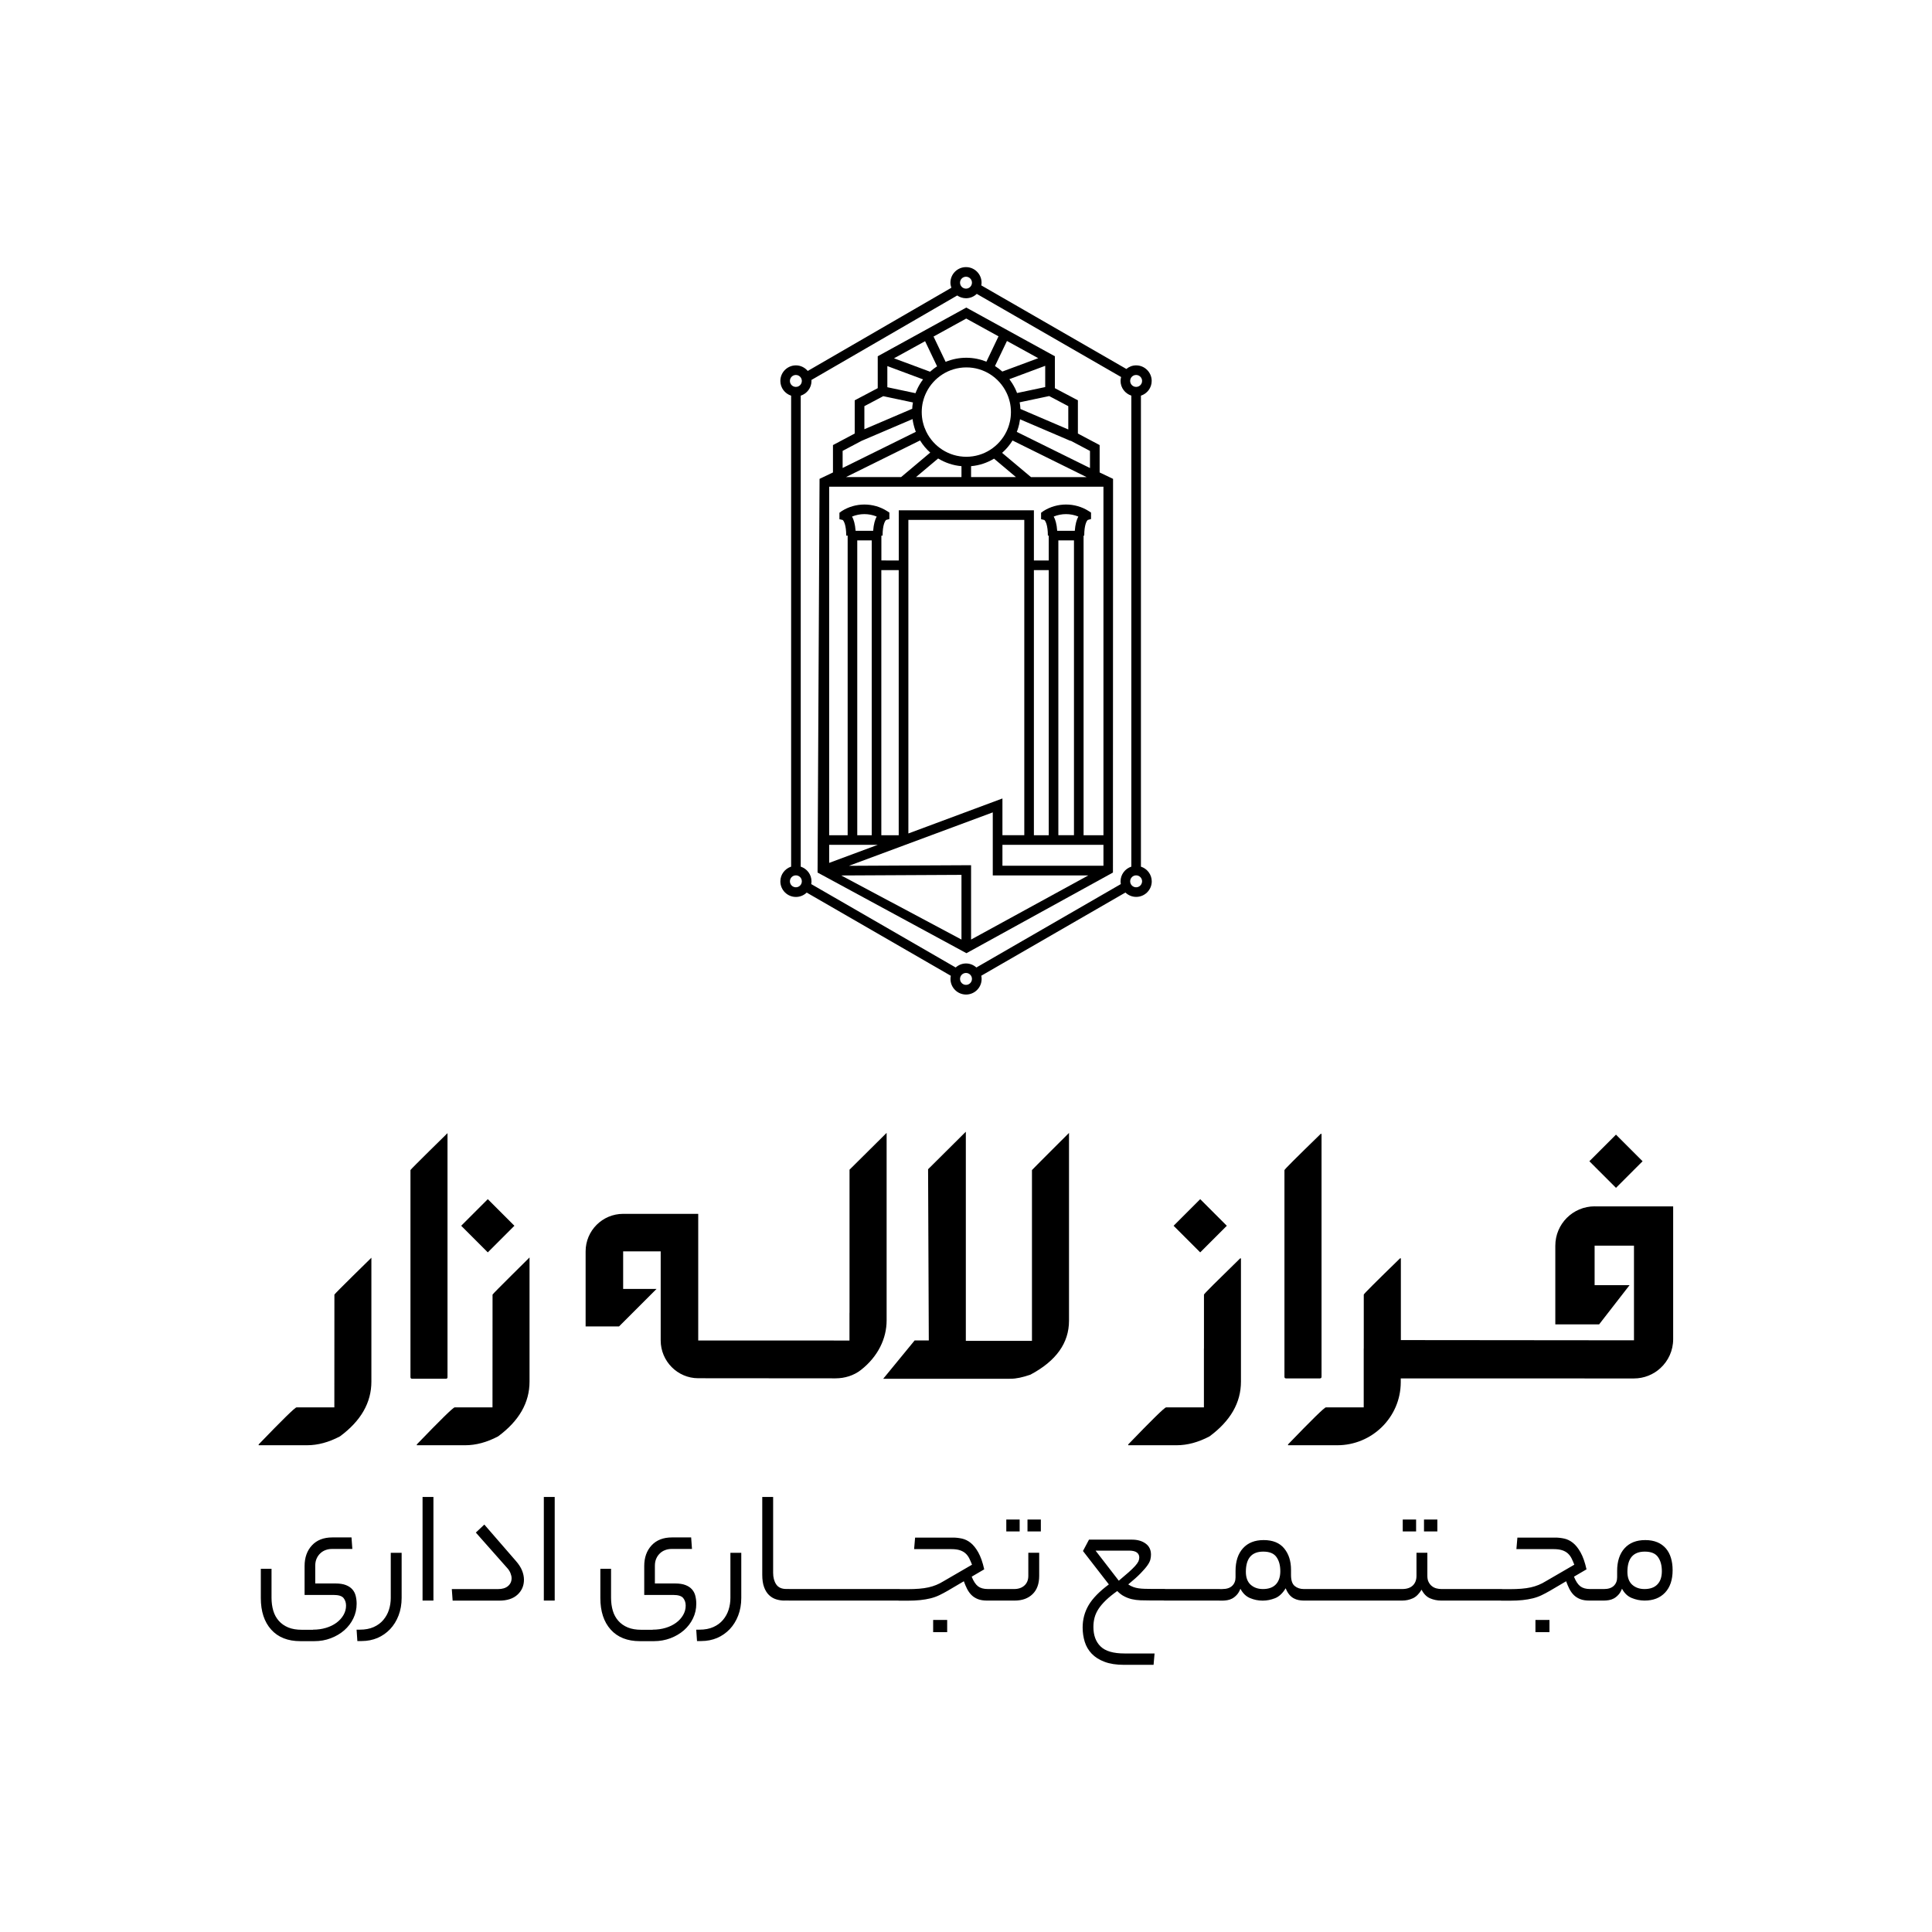 <?xml version="1.0" encoding="utf-8"?>
<!-- Generator: Adobe Illustrator 28.4.1, SVG Export Plug-In . SVG Version: 6.00 Build 0)  -->
<svg version="1.1" id="Layer_1" xmlns="http://www.w3.org/2000/svg" xmlns:xlink="http://www.w3.org/1999/xlink" x="0px" y="0px"
	 viewBox="0 0 350 350" style="enable-background:new 0 0 350 350;" xml:space="preserve">
<style type="text/css">
	.st0{fill:#FFFFFF;}
	.st1{fill:#898989;}
	.st2{fill:#96E900;}
	.st3{fill-rule:evenodd;clip-rule:evenodd;}
	.st4{filter:url(#Adobe_OpacityMaskFilter);}
	.st5{fill:url(#SVGID_00000077286340141781695280000013316778664454321567_);}
	.st6{mask:url(#SVGID_1_);fill-rule:evenodd;clip-rule:evenodd;}
	.st7{filter:url(#Adobe_OpacityMaskFilter_00000142877179655729569530000014517982162344470936_);}
	.st8{fill:url(#SVGID_00000129168071288249286430000011175254748334465205_);}
	.st9{mask:url(#SVGID_00000026156224138332716280000011002886372153810320_);fill-rule:evenodd;clip-rule:evenodd;}
	.st10{filter:url(#Adobe_OpacityMaskFilter_00000032638693281653855910000005254714036808485256_);}
	.st11{fill:url(#SVGID_00000019639718097055742660000005982436612394964372_);}
	.st12{mask:url(#SVGID_00000024002373916474735120000016300697953896554137_);fill-rule:evenodd;clip-rule:evenodd;}
	.st13{filter:url(#Adobe_OpacityMaskFilter_00000067921250075070260560000013723461271809376956_);}
	.st14{fill:url(#SVGID_00000031920008414102636420000002558005634562690967_);}
	.st15{mask:url(#SVGID_00000158716962155665638620000007089816554646556576_);fill-rule:evenodd;clip-rule:evenodd;}
	.st16{filter:url(#Adobe_OpacityMaskFilter_00000067938024460314478240000004896771636634116025_);}
	.st17{fill:url(#SVGID_00000132795420105111868290000001426741133430402736_);}
	.st18{mask:url(#SVGID_00000040547998391354266070000009399430748501221537_);fill-rule:evenodd;clip-rule:evenodd;}
	.st19{filter:url(#Adobe_OpacityMaskFilter_00000105398077280197066120000007144489488870807968_);}
	.st20{fill:url(#SVGID_00000079479381672625987460000018151062329684595887_);}
	.st21{mask:url(#SVGID_00000007390614633226211750000000098134051092709819_);fill-rule:evenodd;clip-rule:evenodd;}
	.st22{filter:url(#Adobe_OpacityMaskFilter_00000159471682237682737310000010586420507139615661_);}
	.st23{fill:url(#SVGID_00000123429845033763291610000015551278600647390650_);}
	.st24{mask:url(#SVGID_00000094578515635111842960000015185663003556405890_);fill-rule:evenodd;clip-rule:evenodd;}
	.st25{filter:url(#Adobe_OpacityMaskFilter_00000135667088910420214090000005634308515632245380_);}
	.st26{fill:url(#SVGID_00000150087176498537292240000003293574136093811635_);}
	.st27{mask:url(#SVGID_00000052786341524600147650000010210587911389040004_);fill-rule:evenodd;clip-rule:evenodd;}
	.st28{filter:url(#Adobe_OpacityMaskFilter_00000035526504611091643210000003090995953455863700_);}
	.st29{fill:url(#SVGID_00000052097647774700304740000013726269816370995368_);}
	.st30{mask:url(#SVGID_00000173876134057859714330000001578928880106208398_);fill-rule:evenodd;clip-rule:evenodd;}
	.st31{filter:url(#Adobe_OpacityMaskFilter_00000111901929868251638020000011479021443157604265_);}
	.st32{fill:url(#SVGID_00000082354298305847313620000015333418712857188497_);}
	.st33{mask:url(#SVGID_00000109015595786875198810000000730374593097529023_);fill-rule:evenodd;clip-rule:evenodd;}
	.st34{filter:url(#Adobe_OpacityMaskFilter_00000008847144729276305900000007548780984494610602_);}
	.st35{fill:url(#SVGID_00000122720470766511899650000017638279988788758965_);}
	.st36{mask:url(#SVGID_00000080892089940458260830000003943935106123050412_);fill-rule:evenodd;clip-rule:evenodd;}
	.st37{filter:url(#Adobe_OpacityMaskFilter_00000034792432455840003870000001942437095324133811_);}
	.st38{fill:url(#SVGID_00000183228552972415057820000001322102125600336556_);}
	.st39{mask:url(#SVGID_00000183961969677471064350000001456927964950774918_);}
	.st40{filter:url(#Adobe_OpacityMaskFilter_00000011750089990412694650000013976360996381213104_);}
	.st41{fill:url(#SVGID_00000145018609857370982890000000994082259965479334_);}
	.st42{mask:url(#SVGID_00000008853909082028880710000009199387316306274985_);}
	.st43{filter:url(#Adobe_OpacityMaskFilter_00000026134987990784807410000018012729477753139126_);}
	.st44{fill:url(#SVGID_00000170268027738459659040000011314800866173554350_);}
	.st45{mask:url(#SVGID_00000109018758415376274590000001485633871522829202_);}
	.st46{filter:url(#Adobe_OpacityMaskFilter_00000109025985347097038860000012334655893097404552_);}
	.st47{fill:url(#SVGID_00000018959825599490906630000006222858467294645937_);}
	.st48{mask:url(#SVGID_00000151524229707353566570000004184896519423866777_);}
	.st49{filter:url(#Adobe_OpacityMaskFilter_00000119114896685395133980000014825431023701987732_);}
	.st50{fill:url(#SVGID_00000061454467899672605750000015911675106865094075_);}
	.st51{mask:url(#SVGID_00000121994648244524182660000011747048592342168485_);fill-rule:evenodd;clip-rule:evenodd;}
	.st52{filter:url(#Adobe_OpacityMaskFilter_00000036237145986022583060000013704739113088457622_);}
	.st53{fill:url(#SVGID_00000020386684624376893990000000460142835464105396_);}
	.st54{mask:url(#SVGID_00000024690234852560842180000002791416708245897093_);fill-rule:evenodd;clip-rule:evenodd;}
	.st55{filter:url(#Adobe_OpacityMaskFilter_00000182492239918352017190000016040148001897989521_);}
	.st56{fill:url(#SVGID_00000106112034525201633010000000914970708460122807_);}
	.st57{mask:url(#SVGID_00000106120864925721750270000009571808004064758702_);fill-rule:evenodd;clip-rule:evenodd;}
	.st58{filter:url(#Adobe_OpacityMaskFilter_00000163795069189486682280000002530629785180947112_);}
	.st59{fill:url(#SVGID_00000074411968325345517580000001075419919593501345_);}
	.st60{mask:url(#SVGID_00000119815453038414269990000016970960391637827764_);fill-rule:evenodd;clip-rule:evenodd;}
	.st61{filter:url(#Adobe_OpacityMaskFilter_00000037662956157987397750000004483262366403773621_);}
	.st62{fill:url(#SVGID_00000147214197019717555580000017482491915833586563_);}
	.st63{mask:url(#SVGID_00000108271058856411686980000004353315589286290832_);}
	.st64{filter:url(#Adobe_OpacityMaskFilter_00000159460735390291250380000002994834200085728911_);}
	.st65{fill:url(#SVGID_00000096775475921943856980000006739016783813389959_);}
	.st66{mask:url(#SVGID_00000119117281471286746530000006188380069056615359_);}
	.st67{filter:url(#Adobe_OpacityMaskFilter_00000091008316261210360970000002270393829041840780_);}
	.st68{fill:url(#SVGID_00000061447000411454722950000015831773918246000541_);}
	.st69{mask:url(#SVGID_00000167354328130068046880000010680541372845971389_);}
	.st70{filter:url(#Adobe_OpacityMaskFilter_00000169559005388875659840000013364468246854889400_);}
	.st71{fill:url(#SVGID_00000137844931725192465220000017408522613411170471_);}
	.st72{mask:url(#SVGID_00000183927817620040564190000010588570495472108444_);}
	.st73{filter:url(#Adobe_OpacityMaskFilter_00000041261675259581788680000010678211995751064706_);}
	.st74{fill:url(#SVGID_00000046332151359314748520000003993443814751926201_);}
	.st75{mask:url(#SVGID_00000160872148643498544630000007084885567943764109_);}
	.st76{filter:url(#Adobe_OpacityMaskFilter_00000056413947936699515580000006023400428831556758_);}
	.st77{fill:url(#SVGID_00000109030904093084095920000005408796814519656619_);}
	.st78{mask:url(#SVGID_00000007424100720642713740000003918489228271543994_);fill-rule:evenodd;clip-rule:evenodd;}
	.st79{filter:url(#Adobe_OpacityMaskFilter_00000078726293555976896670000000028789473518551994_);}
	.st80{fill:url(#SVGID_00000034057398653299061770000007943797699654153351_);}
	.st81{mask:url(#SVGID_00000053529355238055325520000017409817285319465600_);fill-rule:evenodd;clip-rule:evenodd;}
	.st82{filter:url(#Adobe_OpacityMaskFilter_00000052077499197063599960000006637924638038792844_);}
	.st83{fill:url(#SVGID_00000034776089587998433140000008064210473986011554_);}
	.st84{mask:url(#SVGID_00000011029203525863641450000015389904072090315149_);fill-rule:evenodd;clip-rule:evenodd;}
	.st85{filter:url(#Adobe_OpacityMaskFilter_00000160885800248517224810000013537906932114676883_);}
	.st86{fill:url(#SVGID_00000121964403418826534140000017005808335454474918_);}
	.st87{mask:url(#SVGID_00000042736780527686312200000012300069752621464249_);fill-rule:evenodd;clip-rule:evenodd;}
	.st88{filter:url(#Adobe_OpacityMaskFilter_00000018235215410278935290000012020637491918069693_);}
	.st89{fill:url(#SVGID_00000163765936235448202800000014339612442492972420_);}
	.st90{mask:url(#SVGID_00000164471532911672344190000006587511933724653493_);fill-rule:evenodd;clip-rule:evenodd;}
	.st91{filter:url(#Adobe_OpacityMaskFilter_00000056404157019329205760000011232158622821138606_);}
	.st92{fill:url(#SVGID_00000001648577560524041230000002792359447037461182_);}
	.st93{mask:url(#SVGID_00000118389344744865741080000006116744030695426479_);fill-rule:evenodd;clip-rule:evenodd;}
	.st94{filter:url(#Adobe_OpacityMaskFilter_00000173124821896948005590000011211790653073252495_);}
	.st95{fill:url(#SVGID_00000162339410785347458410000005776168147013354164_);}
	.st96{mask:url(#SVGID_00000021091094188114497570000012445621889388955558_);fill-rule:evenodd;clip-rule:evenodd;}
	.st97{filter:url(#Adobe_OpacityMaskFilter_00000047041053421474444310000002420432294506725038_);}
	.st98{fill:url(#SVGID_00000004514713109891604650000000791615727543740065_);}
	.st99{mask:url(#SVGID_00000053534209482987433920000014999019013020103056_);fill-rule:evenodd;clip-rule:evenodd;}
	.st100{filter:url(#Adobe_OpacityMaskFilter_00000150062390501870376250000001656007194155720832_);}
	.st101{fill:url(#SVGID_00000178912896376393209020000018180987480552156599_);}
	.st102{mask:url(#SVGID_00000090995028103197448370000009768691044795036312_);fill-rule:evenodd;clip-rule:evenodd;}
	.st103{filter:url(#Adobe_OpacityMaskFilter_00000176728259176611403660000010123332356052770438_);}
	.st104{fill:url(#SVGID_00000166654748455489107530000009754483541579562380_);}
	.st105{mask:url(#SVGID_00000105422870263564503080000005487677024009313701_);}
	.st106{filter:url(#Adobe_OpacityMaskFilter_00000130610896582102541150000005198001176551144609_);}
	.st107{fill:url(#SVGID_00000129206353327854937260000012904153828661047203_);}
	.st108{mask:url(#SVGID_00000031185588271987644180000005203877512301172384_);}
	.st109{filter:url(#Adobe_OpacityMaskFilter_00000030477246557954568080000003911509844510969999_);}
	.st110{fill:url(#SVGID_00000056415063691240834790000008517748692920166327_);}
	.st111{mask:url(#SVGID_00000024703899638472294300000017216280348368748942_);fill-rule:evenodd;clip-rule:evenodd;}
	.st112{filter:url(#Adobe_OpacityMaskFilter_00000158020633752664431700000011580269675864281008_);}
	.st113{fill:url(#SVGID_00000031167614827963397180000002068936765946073514_);}
	.st114{mask:url(#SVGID_00000162315161210144893300000008160692821928949176_);fill-rule:evenodd;clip-rule:evenodd;}
	.st115{filter:url(#Adobe_OpacityMaskFilter_00000051356517178941616030000010024700216231356064_);}
	.st116{fill:url(#SVGID_00000054264932496343176730000006456474098732179624_);}
	.st117{mask:url(#SVGID_00000036953761276121458480000002453342987078247328_);}
	.st118{filter:url(#Adobe_OpacityMaskFilter_00000065782326189996699290000010409700209989346481_);}
	.st119{fill:url(#SVGID_00000054239707473488010500000006918078196284380563_);}
	.st120{mask:url(#SVGID_00000094590478257011940860000008256319007982261928_);}
	.st121{filter:url(#Adobe_OpacityMaskFilter_00000146494632080869548400000006759009782129651642_);}
	.st122{fill:url(#SVGID_00000021837245223941229270000001622136406518056877_);}
	.st123{mask:url(#SVGID_00000132772080034050014800000000056767782631708341_);}
	.st124{filter:url(#Adobe_OpacityMaskFilter_00000162316870042861120080000001389437376210002603_);}
	.st125{fill:url(#SVGID_00000058577528372233435630000010016025458912553146_);}
	.st126{mask:url(#SVGID_00000069365314050160965500000012524835976239907509_);}
	.st127{filter:url(#Adobe_OpacityMaskFilter_00000160158620689969403170000013539809040109533880_);}
	.st128{fill:url(#SVGID_00000125597220241848201890000003728219217607196827_);}
	.st129{mask:url(#SVGID_00000005259400952912389200000004282284421934260628_);fill-rule:evenodd;clip-rule:evenodd;}
	.st130{filter:url(#Adobe_OpacityMaskFilter_00000016060390565400185100000010422716091425228677_);}
	.st131{fill:url(#SVGID_00000041266674375356867880000011102443902001227448_);}
	.st132{mask:url(#SVGID_00000045619747515130112560000003913734148347695494_);fill-rule:evenodd;clip-rule:evenodd;}
	.st133{filter:url(#Adobe_OpacityMaskFilter_00000039826392426534149200000015185866684995995294_);}
	.st134{fill:url(#SVGID_00000103255705916187394220000014849143334075545495_);}
	.st135{mask:url(#SVGID_00000003785741117753408240000018070199570537498802_);fill-rule:evenodd;clip-rule:evenodd;}
	.st136{filter:url(#Adobe_OpacityMaskFilter_00000021078224057507271810000008443193715238502577_);}
	.st137{fill:url(#SVGID_00000083087425711831717010000009764289566058655105_);}
	.st138{mask:url(#SVGID_00000042008406959873829140000017836380832140132286_);fill-rule:evenodd;clip-rule:evenodd;}
	.st139{filter:url(#Adobe_OpacityMaskFilter_00000045612190007991326770000007771064078944177070_);}
	.st140{fill:url(#SVGID_00000134936528541563675320000011149664620257892526_);}
	.st141{mask:url(#SVGID_00000138561884226866693170000011661510155098473602_);fill-rule:evenodd;clip-rule:evenodd;}
	.st142{filter:url(#Adobe_OpacityMaskFilter_00000152258270967981791370000015362808551257388208_);}
	.st143{fill:url(#SVGID_00000047758553162261928360000017694637826117618583_);}
	.st144{mask:url(#SVGID_00000052796477083678304510000014392595842027654810_);fill-rule:evenodd;clip-rule:evenodd;}
	.st145{filter:url(#Adobe_OpacityMaskFilter_00000104702291381709412040000017248957891040451256_);}
	.st146{fill:url(#SVGID_00000000203939771743474770000014941619524594712725_);}
	.st147{mask:url(#SVGID_00000045595358709094566740000008784566250951863440_);fill-rule:evenodd;clip-rule:evenodd;}
	.st148{filter:url(#Adobe_OpacityMaskFilter_00000080184274980051718290000006839129198209926820_);}
	.st149{fill:url(#SVGID_00000088132804342229480950000009070902673074638744_);}
	.st150{mask:url(#SVGID_00000016766462298665511430000016122643950668390043_);fill-rule:evenodd;clip-rule:evenodd;}
	.st151{filter:url(#Adobe_OpacityMaskFilter_00000067957132877830379140000017413309240404973953_);}
	.st152{fill:url(#SVGID_00000013179240496194539550000014000298679795901360_);}
	.st153{mask:url(#SVGID_00000164512112796013802960000011398113540728125076_);fill-rule:evenodd;clip-rule:evenodd;}
	.st154{filter:url(#Adobe_OpacityMaskFilter_00000106838144016311222890000011634505396671106488_);}
	.st155{fill:url(#SVGID_00000183932422950359161270000010282230284631611538_);}
	.st156{mask:url(#SVGID_00000102509519342651586620000001131132684716949386_);fill-rule:evenodd;clip-rule:evenodd;}
	.st157{filter:url(#Adobe_OpacityMaskFilter_00000106130186118027947890000011728558729563768193_);}
	.st158{fill:url(#SVGID_00000028284476055239094920000014984955378348107394_);}
	.st159{mask:url(#SVGID_00000148649008360233757770000007609294928498352025_);fill-rule:evenodd;clip-rule:evenodd;}
	.st160{filter:url(#Adobe_OpacityMaskFilter_00000070090210907237826570000006413941041740570251_);}
	.st161{fill:url(#SVGID_00000092434796605758794500000014109227617359491743_);}
	.st162{mask:url(#SVGID_00000153706147428161222240000016397412890609160851_);fill-rule:evenodd;clip-rule:evenodd;}
	.st163{filter:url(#Adobe_OpacityMaskFilter_00000120551626820194219260000004378382010582281879_);}
	.st164{fill:url(#SVGID_00000163032565713577557150000015044615957872605340_);}
	.st165{mask:url(#SVGID_00000031186664772325078180000016992096855309417889_);fill-rule:evenodd;clip-rule:evenodd;}
	.st166{filter:url(#Adobe_OpacityMaskFilter_00000069376804329662283620000014062167042003239598_);}
	.st167{fill:url(#SVGID_00000115502517436581976220000000898771129340989859_);}
	.st168{mask:url(#SVGID_00000108284546949812124640000016072211173204207026_);fill-rule:evenodd;clip-rule:evenodd;}
	.st169{filter:url(#Adobe_OpacityMaskFilter_00000049929569865185256260000006094823592868534663_);}
	.st170{fill:url(#SVGID_00000114072618595497369210000009499531285725966216_);}
	.st171{mask:url(#SVGID_00000181795985254658110430000011354787743706149766_);fill-rule:evenodd;clip-rule:evenodd;}
	.st172{filter:url(#Adobe_OpacityMaskFilter_00000082368210859330473290000001713932987596913062_);}
	.st173{fill:url(#SVGID_00000084510773186138802600000004675721447892971432_);}
	.st174{mask:url(#SVGID_00000057139160545067898540000009884454300891856801_);fill-rule:evenodd;clip-rule:evenodd;}
	.st175{filter:url(#Adobe_OpacityMaskFilter_00000131362974680751816270000003717286302936143787_);}
	.st176{fill:url(#SVGID_00000149349142853770912460000013312002187648287895_);}
	.st177{mask:url(#SVGID_00000059303994702597763650000011394889858234099360_);fill-rule:evenodd;clip-rule:evenodd;}
	.st178{filter:url(#Adobe_OpacityMaskFilter_00000073001572487689063350000007856345529034211473_);}
	.st179{fill:url(#SVGID_00000162327815497985475830000011387553510014568088_);}
	.st180{mask:url(#SVGID_00000051368339995019788990000001507776645201656214_);fill-rule:evenodd;clip-rule:evenodd;}
	.st181{filter:url(#Adobe_OpacityMaskFilter_00000041989341372546259170000016163174227289661064_);}
	.st182{fill:url(#SVGID_00000022529462726325137730000010764972524317655708_);}
	.st183{mask:url(#SVGID_00000139985894604966512850000001614925041825019062_);fill-rule:evenodd;clip-rule:evenodd;}
	.st184{filter:url(#Adobe_OpacityMaskFilter_00000031920674541321185700000010650454946501553325_);}
	.st185{fill:url(#SVGID_00000046340793226999608100000018380361741266852234_);}
	.st186{mask:url(#SVGID_00000002379154293514594320000012778167102965916800_);fill-rule:evenodd;clip-rule:evenodd;}
	.st187{filter:url(#Adobe_OpacityMaskFilter_00000139257667876196872700000011183399223218877887_);}
	.st188{fill:url(#SVGID_00000160181220774728167630000001926265610749060538_);}
	.st189{mask:url(#SVGID_00000117635049829843231810000011320431211708323775_);fill-rule:evenodd;clip-rule:evenodd;}
	.st190{filter:url(#Adobe_OpacityMaskFilter_00000049928044768933822040000012248875518751612571_);}
	.st191{fill:url(#SVGID_00000112610383840977692210000009369334396332995731_);}
	.st192{mask:url(#SVGID_00000023269985550700586130000011455003351215666818_);fill-rule:evenodd;clip-rule:evenodd;}
	.st193{filter:url(#Adobe_OpacityMaskFilter_00000017508386321988955430000007807563958794580902_);}
	.st194{fill:url(#SVGID_00000030449290221696098500000006039765904821723306_);}
	.st195{mask:url(#SVGID_00000018954796591256142790000012207743586486205856_);fill-rule:evenodd;clip-rule:evenodd;}
	.st196{filter:url(#Adobe_OpacityMaskFilter_00000013909539988905261020000010283892297588096436_);}
	.st197{fill:url(#SVGID_00000160892099785927563360000005058325459050324123_);}
	.st198{mask:url(#SVGID_00000013163911318625205690000016332867363511683775_);fill-rule:evenodd;clip-rule:evenodd;}
	.st199{filter:url(#Adobe_OpacityMaskFilter_00000101090629507767668240000017655540929805654148_);}
	.st200{fill:url(#SVGID_00000016044658875510128090000017826823695904725183_);}
	.st201{mask:url(#SVGID_00000103976277349488241540000018191294691409062544_);fill-rule:evenodd;clip-rule:evenodd;}
	.st202{filter:url(#Adobe_OpacityMaskFilter_00000006673622694821676520000005643360367234935727_);}
	.st203{fill:url(#SVGID_00000168090764583960994150000005593177720926091907_);}
	.st204{mask:url(#SVGID_00000100341658712272367690000001360520424054533527_);fill-rule:evenodd;clip-rule:evenodd;}
	.st205{filter:url(#Adobe_OpacityMaskFilter_00000026855239808143067410000006047565105002137487_);}
	.st206{fill:url(#SVGID_00000042734640767627240060000008270443126592854455_);}
	.st207{mask:url(#SVGID_00000093861167103819505480000001535336943116700841_);fill-rule:evenodd;clip-rule:evenodd;}
	.st208{filter:url(#Adobe_OpacityMaskFilter_00000089567794441131119570000006412263169643410067_);}
	.st209{fill:url(#SVGID_00000137841079473062755800000004576650630557530525_);}
	.st210{mask:url(#SVGID_00000148645201312627456430000000022072440049130632_);fill-rule:evenodd;clip-rule:evenodd;}
	.st211{filter:url(#Adobe_OpacityMaskFilter_00000000923697757715512340000011175033051823348155_);}
	.st212{fill:url(#SVGID_00000055686705334337302750000005502607584412827551_);}
	.st213{mask:url(#SVGID_00000127022390188877752720000010632934106198954167_);fill-rule:evenodd;clip-rule:evenodd;}
	.st214{filter:url(#Adobe_OpacityMaskFilter_00000063618901712756058560000006959448305348508587_);}
	.st215{fill:url(#SVGID_00000106114796412371035220000012038468363560361108_);}
	.st216{mask:url(#SVGID_00000118368516845020478320000006407411324913552782_);fill-rule:evenodd;clip-rule:evenodd;}
	.st217{filter:url(#Adobe_OpacityMaskFilter_00000003792151715968625650000017588649801930299067_);}
	.st218{fill:url(#SVGID_00000078748107921720606060000011588288392540092827_);}
	.st219{mask:url(#SVGID_00000118358878244282287670000007128577306750415277_);fill-rule:evenodd;clip-rule:evenodd;}
	.st220{filter:url(#Adobe_OpacityMaskFilter_00000145741636710745841430000000393874407174079625_);}
	.st221{fill:url(#SVGID_00000137127511378091612810000004786175690630687878_);}
	.st222{mask:url(#SVGID_00000140015763952254442460000002178180116935083143_);fill-rule:evenodd;clip-rule:evenodd;}
	.st223{filter:url(#Adobe_OpacityMaskFilter_00000180326423406559028010000014704690199164966809_);}
	.st224{fill:url(#SVGID_00000037670210929015752790000017486766876159874476_);}
	.st225{mask:url(#SVGID_00000065765833255705874470000015434160497953013171_);fill-rule:evenodd;clip-rule:evenodd;}
	.st226{filter:url(#Adobe_OpacityMaskFilter_00000021842100487792920330000014819492449813180041_);}
	.st227{fill:url(#SVGID_00000098918168506674346100000009712062506132572807_);}
	.st228{mask:url(#SVGID_00000131369298623457706540000017284613331276851636_);fill-rule:evenodd;clip-rule:evenodd;}
	.st229{filter:url(#Adobe_OpacityMaskFilter_00000148662185952118693040000002843790100473469354_);}
	.st230{fill:url(#SVGID_00000083776127609275395070000000454129504592546945_);}
	.st231{mask:url(#SVGID_00000067221386513438109590000001693296788548106387_);fill-rule:evenodd;clip-rule:evenodd;}
	.st232{filter:url(#Adobe_OpacityMaskFilter_00000048466165590892997490000004177655445549006741_);}
	.st233{fill:url(#SVGID_00000177458852823967955840000010917104571705604794_);}
	.st234{mask:url(#SVGID_00000026162940291442508400000016764077359986284930_);fill-rule:evenodd;clip-rule:evenodd;}
	.st235{filter:url(#Adobe_OpacityMaskFilter_00000122679958725928672530000010629279721764936096_);}
	.st236{fill:url(#SVGID_00000061443412395674030070000000034901199823958442_);}
	.st237{mask:url(#SVGID_00000060736688848123672260000007907728214439380136_);fill-rule:evenodd;clip-rule:evenodd;}
	.st238{filter:url(#Adobe_OpacityMaskFilter_00000092427809300566050780000004839755734592417409_);}
	.st239{fill:url(#SVGID_00000011731022994048376860000011125629429381664150_);}
	.st240{mask:url(#SVGID_00000016757879534073874240000000852762579558249640_);fill-rule:evenodd;clip-rule:evenodd;}
	.st241{filter:url(#Adobe_OpacityMaskFilter_00000000217488024493294920000015600177622898848441_);}
	.st242{fill:url(#SVGID_00000140710672923707913820000000158012815703902389_);}
	.st243{mask:url(#SVGID_00000008835868856699205730000011784889957005522325_);fill-rule:evenodd;clip-rule:evenodd;}
	.st244{filter:url(#Adobe_OpacityMaskFilter_00000127733787397352832900000017879424484333037213_);}
	.st245{fill:url(#SVGID_00000026125719379593127280000003314982867825103535_);}
	.st246{mask:url(#SVGID_00000119828815130195170400000000352354229243565215_);fill-rule:evenodd;clip-rule:evenodd;}
	.st247{filter:url(#Adobe_OpacityMaskFilter_00000052071821962288498020000004212034595434704820_);}
	.st248{fill:url(#SVGID_00000091700877619171199930000017571018514514371489_);}
	.st249{mask:url(#SVGID_00000181788423364565563680000007649469245088833947_);fill-rule:evenodd;clip-rule:evenodd;}
	.st250{filter:url(#Adobe_OpacityMaskFilter_00000053528310291406598710000010613651490560671658_);}
	.st251{fill:url(#SVGID_00000039127517494012284460000012250967462117308317_);}
	.st252{mask:url(#SVGID_00000151534266418164249270000001031921637040263583_);fill-rule:evenodd;clip-rule:evenodd;}
	.st253{filter:url(#Adobe_OpacityMaskFilter_00000095298241592691239970000001601980248073818540_);}
	.st254{fill:url(#SVGID_00000177461630883604905900000000331450693842855321_);}
	.st255{mask:url(#SVGID_00000025427997093613864350000008426168773309918653_);fill-rule:evenodd;clip-rule:evenodd;}
	.st256{filter:url(#Adobe_OpacityMaskFilter_00000134960484982286957110000010714483216211365504_);}
	.st257{fill:url(#SVGID_00000096765449083620886350000012751803059235402370_);}
	.st258{mask:url(#SVGID_00000070100144292752130190000014321626644141065641_);fill-rule:evenodd;clip-rule:evenodd;}
	.st259{filter:url(#Adobe_OpacityMaskFilter_00000044887397112973139910000001663944970668835772_);}
	.st260{fill:url(#SVGID_00000160189448809242149220000009247209627460110516_);}
	.st261{mask:url(#SVGID_00000150824214378306178310000016499702883671759000_);fill-rule:evenodd;clip-rule:evenodd;}
	.st262{filter:url(#Adobe_OpacityMaskFilter_00000116913832460766198600000013747276969644519316_);}
	.st263{fill:url(#SVGID_00000028305824822969339640000014496681148581198227_);}
	.st264{mask:url(#SVGID_00000106135563371538202700000001393584593180962212_);fill-rule:evenodd;clip-rule:evenodd;}
	.st265{filter:url(#Adobe_OpacityMaskFilter_00000059287175390972662610000002737786029378463390_);}
	.st266{fill:url(#SVGID_00000173150635627655732320000000544658289368583589_);}
	.st267{mask:url(#SVGID_00000106137337942153455410000016784176569370464698_);}
	.st268{filter:url(#Adobe_OpacityMaskFilter_00000008115280034616792850000007610664873589221823_);}
	.st269{fill:url(#SVGID_00000109020430460792420400000017997368201410914723_);}
	.st270{mask:url(#SVGID_00000080207668747174875420000003481356766502474173_);}
	.st271{filter:url(#Adobe_OpacityMaskFilter_00000053539769841409990380000013362431346372200874_);}
	.st272{fill:url(#SVGID_00000072975488715128084310000010692435021044833712_);}
	.st273{mask:url(#SVGID_00000003816298382567606590000006092513265291812480_);}
	.st274{filter:url(#Adobe_OpacityMaskFilter_00000111155606218575730930000013077542829917006492_);}
	.st275{fill:url(#SVGID_00000033339425566524717060000015696138273551976349_);}
	.st276{mask:url(#SVGID_00000098180157791221777120000010080750615732592264_);}
	.st277{filter:url(#Adobe_OpacityMaskFilter_00000103225176876253029850000000706111631551620250_);}
	.st278{fill:url(#SVGID_00000122682806333004073660000011220097404545740217_);}
	.st279{mask:url(#SVGID_00000173154636659927572360000011953972755533748909_);fill-rule:evenodd;clip-rule:evenodd;}
	.st280{filter:url(#Adobe_OpacityMaskFilter_00000052101631019230965970000008756054709616279209_);}
	.st281{fill:url(#SVGID_00000026866454345468911050000005821575910062138538_);}
	.st282{mask:url(#SVGID_00000065784003188499832510000002512106029732813723_);fill-rule:evenodd;clip-rule:evenodd;}
	.st283{filter:url(#Adobe_OpacityMaskFilter_00000106859868503346591520000002682215236203358909_);}
	.st284{fill:url(#SVGID_00000132066462584017203910000000655814288279247806_);}
	.st285{mask:url(#SVGID_00000047774615086484017830000006414002611083721620_);fill-rule:evenodd;clip-rule:evenodd;}
	.st286{filter:url(#Adobe_OpacityMaskFilter_00000075885543147333486180000002311289595642791085_);}
	.st287{fill:url(#SVGID_00000124872888931108106850000013198476565303954834_);}
	.st288{mask:url(#SVGID_00000168837979855122130420000004364700245722921632_);fill-rule:evenodd;clip-rule:evenodd;}
	.st289{filter:url(#Adobe_OpacityMaskFilter_00000132785495736356799140000017340424494847745698_);}
	.st290{fill:url(#SVGID_00000075878936131483506170000013192189954696212616_);}
	.st291{mask:url(#SVGID_00000000915347466665455030000005103404843041275044_);}
	.st292{filter:url(#Adobe_OpacityMaskFilter_00000088119011798615808700000009721536206203478411_);}
	.st293{fill:url(#SVGID_00000101090492127130527710000015545820992650654130_);}
	.st294{mask:url(#SVGID_00000172400752587607285160000000541444268760554635_);}
	.st295{filter:url(#Adobe_OpacityMaskFilter_00000031202502411480921610000008131685272332646829_);}
	.st296{fill:url(#SVGID_00000004542843925218307580000018131763176379132054_);}
	.st297{mask:url(#SVGID_00000039822083429448361020000014043497299800575637_);}
	.st298{filter:url(#Adobe_OpacityMaskFilter_00000047772936859246926820000012286632972996916639_);}
	.st299{fill:url(#SVGID_00000040558061318380193210000001825951582151410321_);}
	.st300{mask:url(#SVGID_00000161620589946735040120000001631558688475681948_);}
	.st301{filter:url(#Adobe_OpacityMaskFilter_00000052808266274209414160000006852662814678612921_);}
	.st302{fill:url(#SVGID_00000132768619688643779300000004378481017915872690_);}
	.st303{mask:url(#SVGID_00000076597082040689543520000012120394588292105629_);}
	.st304{filter:url(#Adobe_OpacityMaskFilter_00000026872754671804524640000010329686166053616512_);}
	.st305{fill:url(#SVGID_00000183240384038500959300000012157230275316823997_);}
	.st306{mask:url(#SVGID_00000079466563622469427040000013138162245336540598_);fill-rule:evenodd;clip-rule:evenodd;}
	.st307{filter:url(#Adobe_OpacityMaskFilter_00000045612930635902360680000010197392160412171654_);}
	.st308{fill:url(#SVGID_00000150821242870889743610000008459418637850201520_);}
	.st309{mask:url(#SVGID_00000076582071359977277140000013061364440717717644_);fill-rule:evenodd;clip-rule:evenodd;}
	.st310{filter:url(#Adobe_OpacityMaskFilter_00000011014035318471418730000003950600828566735551_);}
	.st311{fill:url(#SVGID_00000169552055544808127900000017208712594148104861_);}
	.st312{mask:url(#SVGID_00000133521154586731644560000009820075970798642350_);fill-rule:evenodd;clip-rule:evenodd;}
	.st313{filter:url(#Adobe_OpacityMaskFilter_00000037677242986583844580000005974810648126619313_);}
	.st314{fill:url(#SVGID_00000142890613049405436010000008325653030365509766_);}
	.st315{mask:url(#SVGID_00000047750124723231182020000000234074011136368790_);fill-rule:evenodd;clip-rule:evenodd;}
	.st316{filter:url(#Adobe_OpacityMaskFilter_00000038394789049782336470000006618360169164924037_);}
	.st317{fill:url(#SVGID_00000036229011188523969790000013522885316611066539_);}
	.st318{mask:url(#SVGID_00000181784896931857394740000003223372261015368832_);fill-rule:evenodd;clip-rule:evenodd;}
	.st319{filter:url(#Adobe_OpacityMaskFilter_00000052093056396707153600000004329589853051869573_);}
	.st320{fill:url(#SVGID_00000053536746153213970280000011294972645077929891_);}
	.st321{mask:url(#SVGID_00000060749349579527497460000013225783771471448484_);fill-rule:evenodd;clip-rule:evenodd;}
	.st322{filter:url(#Adobe_OpacityMaskFilter_00000170245375644577715750000011845987933266268041_);}
	.st323{fill:url(#SVGID_00000047769835329495382770000017106231840001323142_);}
	.st324{mask:url(#SVGID_00000083782658549348869470000007054400900548662918_);fill-rule:evenodd;clip-rule:evenodd;}
	.st325{filter:url(#Adobe_OpacityMaskFilter_00000042001964394619118440000010841189886074118833_);}
	.st326{fill:url(#SVGID_00000147939714397445889430000011518779265997147031_);}
	.st327{mask:url(#SVGID_00000097498630939159335520000003559851489542691515_);fill-rule:evenodd;clip-rule:evenodd;}
	.st328{filter:url(#Adobe_OpacityMaskFilter_00000032650746828146623110000018188702129659218876_);}
	.st329{fill:url(#SVGID_00000039126422242256872320000005887196311601564826_);}
	.st330{mask:url(#SVGID_00000047761691663728321660000014618323454677880506_);fill-rule:evenodd;clip-rule:evenodd;}
	.st331{filter:url(#Adobe_OpacityMaskFilter_00000107582025456959892890000013231848053883467409_);}
	.st332{fill:url(#SVGID_00000089540770060166305210000011885189647287196822_);}
	.st333{mask:url(#SVGID_00000073693338993454662750000010694628076478815106_);}
	.st334{filter:url(#Adobe_OpacityMaskFilter_00000007416662641266615010000015189866360019941004_);}
	.st335{fill:url(#SVGID_00000161627652203452114370000014071875969776299955_);}
	.st336{mask:url(#SVGID_00000152965942483923682060000004002008943224754064_);}
	.st337{filter:url(#Adobe_OpacityMaskFilter_00000174580182094168501630000017386985165103022484_);}
	.st338{fill:url(#SVGID_00000047056175915895966720000011587899504044220803_);}
	.st339{mask:url(#SVGID_00000146496468117257848260000000121504408705084310_);fill-rule:evenodd;clip-rule:evenodd;}
	.st340{filter:url(#Adobe_OpacityMaskFilter_00000116953346200689484260000015970763294457942457_);}
	.st341{fill:url(#SVGID_00000075148358291378474380000014589304247403920303_);}
	.st342{mask:url(#SVGID_00000066482400949179046960000006183559103519875514_);fill-rule:evenodd;clip-rule:evenodd;}
	.st343{filter:url(#Adobe_OpacityMaskFilter_00000020369134429627872970000012947247356214479255_);}
	.st344{fill:url(#SVGID_00000093175099180905492580000007742347977857606839_);}
	.st345{mask:url(#SVGID_00000183927698663820956220000001726219816392208274_);}
	.st346{filter:url(#Adobe_OpacityMaskFilter_00000087390974521519700440000004037714088713960842_);}
	.st347{fill:url(#SVGID_00000124154270005113602830000011377408204930415773_);}
	.st348{mask:url(#SVGID_00000031176971894019513840000013341917654746632895_);}
	.st349{filter:url(#Adobe_OpacityMaskFilter_00000007429018576713557680000011987371949830305451_);}
	.st350{fill:url(#SVGID_00000097470884709943589400000013255677036763400352_);}
	.st351{mask:url(#SVGID_00000049189642022843731050000004625898215465704868_);}
	.st352{filter:url(#Adobe_OpacityMaskFilter_00000121994123047448821640000003914963535760413872_);}
	.st353{fill:url(#SVGID_00000158732886059065802880000007515704347685741712_);}
	.st354{mask:url(#SVGID_00000128467641222403089970000009954833273115648957_);}
	.st355{filter:url(#Adobe_OpacityMaskFilter_00000117645847723130260780000012715353588439540374_);}
	.st356{fill:url(#SVGID_00000096741141924121238390000018172410739576761784_);}
	.st357{mask:url(#SVGID_00000170965911187672351960000012044417924472146356_);fill-rule:evenodd;clip-rule:evenodd;}
	.st358{filter:url(#Adobe_OpacityMaskFilter_00000145044857748603019200000012737894900159593400_);}
	.st359{fill:url(#SVGID_00000027563753931172926670000002389054822187147956_);}
	.st360{mask:url(#SVGID_00000084517303838429403290000006564071688423539126_);fill-rule:evenodd;clip-rule:evenodd;}
	.st361{filter:url(#Adobe_OpacityMaskFilter_00000010271197101744864050000002319403394753230986_);}
	.st362{fill:url(#SVGID_00000083049962075809791640000005317169162971602091_);}
	.st363{mask:url(#SVGID_00000174593345932715197450000008702145477141986477_);fill-rule:evenodd;clip-rule:evenodd;}
	.st364{filter:url(#Adobe_OpacityMaskFilter_00000052085080755202369940000012402159540631497396_);}
	.st365{fill:url(#SVGID_00000093873650899799076110000002453858940769944978_);}
	.st366{mask:url(#SVGID_00000183208621759302523960000002247192558404893348_);fill-rule:evenodd;clip-rule:evenodd;}
	.st367{filter:url(#Adobe_OpacityMaskFilter_00000005969668564620585750000011844355243769437630_);}
	.st368{fill:url(#SVGID_00000173120834918497413100000005436049930886905233_);}
	.st369{mask:url(#SVGID_00000162332558929357627910000013867547534096836267_);fill-rule:evenodd;clip-rule:evenodd;}
	.st370{filter:url(#Adobe_OpacityMaskFilter_00000111190267883655474660000012023947986202066617_);}
	.st371{fill:url(#SVGID_00000013157850461702227510000012261746773318641586_);}
	.st372{mask:url(#SVGID_00000150075448751334502080000004184324064178220165_);fill-rule:evenodd;clip-rule:evenodd;}
	.st373{filter:url(#Adobe_OpacityMaskFilter_00000113337598329782962190000018168464863639425416_);}
	.st374{fill:url(#SVGID_00000065789137694557854710000012388247729325938855_);}
	.st375{mask:url(#SVGID_00000116219903410444980220000011038805787451004038_);fill-rule:evenodd;clip-rule:evenodd;}
	.st376{filter:url(#Adobe_OpacityMaskFilter_00000145027031881972488570000004468897723218315657_);}
	.st377{fill:url(#SVGID_00000158726976653957498040000004884057851766073253_);}
	.st378{mask:url(#SVGID_00000023239857565153673310000000097438701738603416_);fill-rule:evenodd;clip-rule:evenodd;}
	.st379{filter:url(#Adobe_OpacityMaskFilter_00000180346103995424306440000011147782233920703667_);}
	.st380{fill:url(#SVGID_00000080193673582596009590000010083835131788920194_);}
	.st381{mask:url(#SVGID_00000102544519120671609220000009958176550738939035_);fill-rule:evenodd;clip-rule:evenodd;}
	.st382{filter:url(#Adobe_OpacityMaskFilter_00000057852085681242346760000016209922521477982627_);}
	.st383{fill:url(#SVGID_00000034087145784366230370000009544065654913258685_);}
	.st384{mask:url(#SVGID_00000078734713083953789460000017849812890682752179_);fill-rule:evenodd;clip-rule:evenodd;}
	.st385{filter:url(#Adobe_OpacityMaskFilter_00000034774025773800691610000001128703628319246523_);}
	.st386{fill:url(#SVGID_00000131344160638463069300000017216771908203262092_);}
	.st387{mask:url(#SVGID_00000026130310594731372170000005226042000531338142_);fill-rule:evenodd;clip-rule:evenodd;}
	.st388{filter:url(#Adobe_OpacityMaskFilter_00000093135631000162469550000015723632794199476102_);}
	.st389{fill:url(#SVGID_00000062892688689020485530000010535213705734055040_);}
	.st390{mask:url(#SVGID_00000026869848642521564110000011471185582037889696_);fill-rule:evenodd;clip-rule:evenodd;}
	.st391{filter:url(#Adobe_OpacityMaskFilter_00000051365751478505749410000001634153506689070254_);}
	.st392{fill:url(#SVGID_00000072268400292446300190000002816206317388247214_);}
	.st393{mask:url(#SVGID_00000127003656369626227610000001451690756665078970_);fill-rule:evenodd;clip-rule:evenodd;}
	.st394{filter:url(#Adobe_OpacityMaskFilter_00000096770399172385498990000009313049655031553413_);}
	.st395{fill:url(#SVGID_00000035525702441772061070000015129226782057466783_);}
	.st396{mask:url(#SVGID_00000183971052715574296240000018146482997755984036_);fill-rule:evenodd;clip-rule:evenodd;}
	.st397{filter:url(#Adobe_OpacityMaskFilter_00000072241718116132408700000003995593883343398837_);}
	.st398{fill:url(#SVGID_00000049194562754693118660000004110933490799160502_);}
	.st399{mask:url(#SVGID_00000084521407829588856170000013580507568442902441_);fill-rule:evenodd;clip-rule:evenodd;}
	.st400{filter:url(#Adobe_OpacityMaskFilter_00000114774926823497227310000017518601432373525397_);}
	.st401{fill:url(#SVGID_00000160184814280836120910000013946789169386120852_);}
	.st402{mask:url(#SVGID_00000034789117991150838700000011653345831202030474_);fill-rule:evenodd;clip-rule:evenodd;}
	.st403{filter:url(#Adobe_OpacityMaskFilter_00000130606140699123489110000011781920945820945819_);}
	.st404{fill:url(#SVGID_00000114777445791752460080000006451796760355863700_);}
	.st405{mask:url(#SVGID_00000130607320341589321330000002101941034365410200_);fill-rule:evenodd;clip-rule:evenodd;}
	.st406{filter:url(#Adobe_OpacityMaskFilter_00000054245985095360156530000002333677491890603695_);}
	.st407{fill:url(#SVGID_00000111182847533238559840000014751563904570796435_);}
	.st408{mask:url(#SVGID_00000083787876897876687030000012760038393863480235_);fill-rule:evenodd;clip-rule:evenodd;}
	.st409{filter:url(#Adobe_OpacityMaskFilter_00000000220354854169701020000001548038548800780690_);}
	.st410{fill:url(#SVGID_00000142887889704573841330000001435117573934869437_);}
	.st411{mask:url(#SVGID_00000139991383728248067390000001779526085160175258_);fill-rule:evenodd;clip-rule:evenodd;}
	.st412{filter:url(#Adobe_OpacityMaskFilter_00000147925831068220197090000017844542492190114456_);}
	.st413{fill:url(#SVGID_00000067929498370689442120000014646569881292166333_);}
	.st414{mask:url(#SVGID_00000054974715399291394560000004399440940381915017_);fill-rule:evenodd;clip-rule:evenodd;}
	.st415{filter:url(#Adobe_OpacityMaskFilter_00000002383241841671369620000004465415762603656610_);}
	.st416{fill:url(#SVGID_00000133523247959031761300000006097394398178253230_);}
	.st417{mask:url(#SVGID_00000075139601087428287060000004215871593078951334_);fill-rule:evenodd;clip-rule:evenodd;}
	.st418{filter:url(#Adobe_OpacityMaskFilter_00000010991580233210071190000003380945153920103103_);}
	.st419{fill:url(#SVGID_00000091711892932484783560000001499144707294746550_);}
	.st420{mask:url(#SVGID_00000012439291826086495630000007575560038637223863_);fill-rule:evenodd;clip-rule:evenodd;}
	.st421{filter:url(#Adobe_OpacityMaskFilter_00000025431285364883084900000000515112993120196775_);}
	.st422{fill:url(#SVGID_00000011729036918481616480000008742597085628537740_);}
	.st423{mask:url(#SVGID_00000074424391894552205970000004132757699851284665_);fill-rule:evenodd;clip-rule:evenodd;}
	.st424{filter:url(#Adobe_OpacityMaskFilter_00000066487642602750955800000003264693066784485786_);}
	.st425{fill:url(#SVGID_00000086659874973946410690000017904392537530556054_);}
	.st426{mask:url(#SVGID_00000108286453132945250570000013652818237715860878_);fill-rule:evenodd;clip-rule:evenodd;}
	.st427{filter:url(#Adobe_OpacityMaskFilter_00000022533046232754211390000007741121819901891509_);}
	.st428{fill:url(#SVGID_00000028314001999430515410000012941251384485308577_);}
	.st429{mask:url(#SVGID_00000103967554551390267290000012173687435805017001_);fill-rule:evenodd;clip-rule:evenodd;}
	.st430{filter:url(#Adobe_OpacityMaskFilter_00000122719660159813182680000000942959801333208506_);}
	.st431{fill:url(#SVGID_00000126304834029133137840000008636267449491392902_);}
	.st432{mask:url(#SVGID_00000142892154103885873150000009533443365844313237_);fill-rule:evenodd;clip-rule:evenodd;}
	.st433{filter:url(#Adobe_OpacityMaskFilter_00000036930180490060070010000004781089710215710854_);}
	.st434{fill:url(#SVGID_00000083811624683499382910000014311616715770441099_);}
	.st435{mask:url(#SVGID_00000139284628034353133440000005412219726843453079_);fill-rule:evenodd;clip-rule:evenodd;}
	.st436{filter:url(#Adobe_OpacityMaskFilter_00000074420861938585966180000001415709815410759601_);}
	.st437{fill:url(#SVGID_00000065067334903586638360000015659804730541918352_);}
	.st438{mask:url(#SVGID_00000078004901125840860480000002366988198337582523_);fill-rule:evenodd;clip-rule:evenodd;}
	.st439{filter:url(#Adobe_OpacityMaskFilter_00000018939608116128836130000018183508576226692530_);}
	.st440{fill:url(#SVGID_00000044152461326569875180000001153471744158629305_);}
	.st441{mask:url(#SVGID_00000131352789220957544850000003396366616868594066_);fill-rule:evenodd;clip-rule:evenodd;}
	.st442{filter:url(#Adobe_OpacityMaskFilter_00000034052665150481615200000009440670744138323587_);}
	.st443{fill:url(#SVGID_00000140009510033946577600000004112759843902190500_);}
	.st444{mask:url(#SVGID_00000034091970767487002970000006144671617986700444_);fill-rule:evenodd;clip-rule:evenodd;}
	.st445{filter:url(#Adobe_OpacityMaskFilter_00000156569146757524567950000015944443540421551762_);}
	.st446{fill:url(#SVGID_00000179640188334033198570000001808666963176925602_);}
	.st447{mask:url(#SVGID_00000181804545064113024760000007439997260544188801_);fill-rule:evenodd;clip-rule:evenodd;}
	.st448{filter:url(#Adobe_OpacityMaskFilter_00000158021500979402935760000017934649526926401725_);}
	.st449{fill:url(#SVGID_00000181081700432602202350000015199333455593310649_);}
	.st450{mask:url(#SVGID_00000132084351205214688610000017452001908076001164_);fill-rule:evenodd;clip-rule:evenodd;}
	.st451{filter:url(#Adobe_OpacityMaskFilter_00000023273022983495253330000016935931637069205394_);}
	.st452{fill:url(#SVGID_00000132801296567381395760000005076645361161908406_);}
	.st453{mask:url(#SVGID_00000146479748376309333340000012508850011784333744_);fill-rule:evenodd;clip-rule:evenodd;}
	.st454{filter:url(#Adobe_OpacityMaskFilter_00000022553492450622645920000016712978042372311466_);}
	.st455{fill:url(#SVGID_00000053512021439339126270000004588969547420551078_);}
	.st456{mask:url(#SVGID_00000080175702398693583300000004057209537191289271_);fill-rule:evenodd;clip-rule:evenodd;}
	.st457{filter:url(#Adobe_OpacityMaskFilter_00000148662142706548557030000002655356082089869481_);}
	.st458{fill:url(#SVGID_00000149383769078099782990000016423592503772492192_);}
	.st459{mask:url(#SVGID_00000098214482347330897690000016600898373290700462_);fill-rule:evenodd;clip-rule:evenodd;}
	.st460{fill:#FFFFFF;stroke:#FFFFFF;stroke-width:0.077;stroke-miterlimit:10;}
	.st461{fill:#191818;}
</style>
<g>
	<g>
		<path d="M206.69,157V71.68c1.13-0.37,1.95-1.42,1.95-2.67c0-1.55-1.26-2.82-2.82-2.82c-0.68,0-1.29,0.25-1.77,0.65L177.77,51.7
			c0.03-0.16,0.05-0.32,0.05-0.49c0-1.55-1.26-2.82-2.82-2.82c-1.55,0-2.82,1.26-2.82,2.82c0,0.32,0.07,0.63,0.17,0.92L146.33,67.2
			c-0.52-0.61-1.28-1.01-2.14-1.01c-1.55,0-2.82,1.26-2.82,2.82c0,1.25,0.82,2.3,1.95,2.67V157c-1.13,0.37-1.95,1.42-1.95,2.67
			c0,1.55,1.26,2.82,2.82,2.82c0.76,0,1.44-0.3,1.95-0.79l26.11,15.07c-0.04,0.19-0.06,0.38-0.06,0.58c0,1.55,1.26,2.82,2.82,2.82
			c1.55,0,2.82-1.26,2.82-2.82c0-0.2-0.02-0.4-0.06-0.59l26.11-15.07c0.51,0.49,1.19,0.79,1.95,0.79c1.55,0,2.82-1.26,2.82-2.82
			C208.64,158.41,207.82,157.37,206.69,157z M205.82,67.93c0.59,0,1.08,0.48,1.08,1.08s-0.48,1.08-1.08,1.08
			c-0.59,0-1.08-0.48-1.08-1.08S205.22,67.93,205.82,67.93z M175,50.13c0.59,0,1.08,0.48,1.08,1.08c0,0.59-0.48,1.08-1.08,1.08
			c-0.59,0-1.08-0.48-1.08-1.08C173.92,50.61,174.41,50.13,175,50.13z M173.41,53.53c0.45,0.31,1,0.5,1.59,0.5
			c0.76,0,1.44-0.3,1.95-0.79L203.1,68.3c-0.06,0.23-0.1,0.46-0.1,0.7c0,1.25,0.82,2.3,1.95,2.67V157
			c-1.13,0.37-1.95,1.42-1.95,2.67c0,0.17,0.02,0.33,0.05,0.49l-26.17,15.11c-0.5-0.45-1.15-0.73-1.87-0.73
			c-0.72,0-1.38,0.28-1.88,0.73l-26.17-15.11c0.03-0.16,0.05-0.32,0.05-0.49c0-1.25-0.82-2.3-1.95-2.67V71.68
			c1.13-0.37,1.95-1.42,1.95-2.67c0-0.06-0.01-0.12-0.02-0.17L173.41,53.53z M144.18,67.93c0.59,0,1.08,0.48,1.08,1.08
			s-0.48,1.08-1.08,1.08s-1.08-0.48-1.08-1.08S143.59,67.93,144.18,67.93z M144.18,160.74c-0.59,0-1.08-0.48-1.08-1.08
			c0-0.59,0.48-1.08,1.08-1.08s1.08,0.48,1.08,1.08C145.26,160.26,144.78,160.74,144.18,160.74z M175,178.42
			c-0.59,0-1.08-0.48-1.08-1.08c0-0.59,0.48-1.08,1.08-1.08c0.59,0,1.08,0.48,1.08,1.08C176.08,177.94,175.59,178.42,175,178.42z
			 M205.82,160.74c-0.59,0-1.08-0.48-1.08-1.08c0-0.59,0.48-1.08,1.08-1.08c0.59,0,1.08,0.48,1.08,1.08
			C206.89,160.26,206.41,160.74,205.82,160.74z"/>
		<path d="M175.08,172.68l26.54-14.61l0.02-71.32l-2.43-1.16v-4.96l-3.94-2.09v-6.02l-4.17-2.2v-5.78l-16.05-8.82l-16.04,8.82v5.78
			l-4.17,2.2v6.02l-3.94,2.09v4.96l-2.43,1.16l-0.36,71.32L175.08,172.68z M160.75,66.32l6.47,2.41c-0.37,0.49-0.7,1.02-0.98,1.59
			l0,0c-0.01,0.01-0.01,0.02-0.01,0.03c-0.14,0.29-0.27,0.58-0.38,0.88l-5.1-1.08V66.32z M189.36,70.12l-5.11,1.08
			c-0.11-0.3-0.24-0.59-0.38-0.88c0,0,0-0.01-0.01-0.01l0,0c-0.28-0.57-0.62-1.11-1-1.62l6.49-2.42V70.12z M186.77,86.43l-5.23-4.39
			c0.74-0.65,1.37-1.4,1.89-2.24l13.43,6.64H186.77z M174.18,84.45v1.98h-8.24l4.01-3.37C171.21,83.82,172.64,84.32,174.18,84.45z
			 M175.92,84.45c1.51-0.13,2.92-0.61,4.16-1.36l3.97,3.34h-8.13V84.45z M181.58,67.31c-0.41-0.37-0.86-0.7-1.33-1l2.17-4.54
			l5.67,3.12L181.58,67.31z M182.31,71.08L182.31,71.08c0.13,0.27,0.25,0.54,0.35,0.82c0.01,0.02,0.01,0.04,0.02,0.06
			c0.09,0.26,0.17,0.52,0.23,0.78c0.01,0.04,0.02,0.07,0.03,0.11c0.06,0.27,0.11,0.54,0.14,0.82c0,0.02,0.01,0.05,0.01,0.07
			c0.03,0.3,0.05,0.6,0.05,0.91c0,0.31-0.02,0.61-0.05,0.91c0,0.02-0.01,0.05-0.01,0.07c-0.03,0.28-0.08,0.55-0.14,0.82
			c-0.01,0.04-0.02,0.07-0.03,0.1c-0.06,0.27-0.14,0.53-0.23,0.79c-0.01,0.02-0.01,0.04-0.02,0.06c-0.1,0.28-0.22,0.55-0.35,0.82
			l0,0c-1.32,2.68-4.07,4.53-7.25,4.53c-3.18,0-5.93-1.85-7.25-4.53l0,0c-0.13-0.27-0.25-0.55-0.35-0.82
			c-0.01-0.02-0.01-0.04-0.02-0.06c-0.09-0.26-0.17-0.52-0.23-0.79c-0.01-0.03-0.02-0.07-0.03-0.1c-0.06-0.27-0.11-0.54-0.14-0.82
			c0-0.02-0.01-0.05-0.01-0.07c-0.03-0.3-0.05-0.6-0.05-0.91c0-0.31,0.02-0.61,0.05-0.91c0-0.03,0.01-0.05,0.01-0.07
			c0.03-0.27,0.08-0.55,0.14-0.81c0.01-0.04,0.02-0.07,0.03-0.11c0.06-0.26,0.14-0.52,0.23-0.78c0.01-0.02,0.02-0.04,0.02-0.06
			c0.1-0.28,0.22-0.55,0.35-0.82l0,0c1.32-2.68,4.07-4.53,7.25-4.53C178.24,66.55,180.99,68.4,182.31,71.08z M168.49,67.34
			l-6.53-2.43l5.63-3.1l2.17,4.55C169.32,66.65,168.89,66.98,168.49,67.34z M166.68,79.79c0.5,0.82,1.12,1.56,1.84,2.2l-5.28,4.44
			h-9.99L166.68,79.79z M199.9,88.17v63.14h-3.6V97.03h0.12c0-1.96,0.45-2.7,0.65-2.84l0.58-0.16v-1.17l-0.4-0.26
			c-2.49-1.6-5.76-1.6-8.25,0l-0.4,0.29v1.17l0.59,0.14c0.2,0.16,0.64,0.9,0.64,2.83h0.16l0,4.51h-2.69v-9.09h-12.24h-12.24v9.09
			l-3.15-0.01v-4.5h0.22c0-1.96,0.45-2.7,0.65-2.84l0.58-0.16v-1.17l-0.4-0.26c-2.49-1.6-5.76-1.6-8.25,0l-0.4,0.29v1.17l0.59,0.14
			c0.2,0.16,0.64,0.9,0.64,2.83h0.26v54.28h-3.35V88.17H199.9z M164.56,150.99v-47.71v-1.26v-7.84h10.5h10.5v9.09h0v48.03h-3.96
			v-6.65L164.56,150.99z M154.36,93.58c1.42-0.59,3.04-0.59,4.46,0c-0.3,0.54-0.55,1.37-0.64,2.58H155
			C154.91,94.95,154.66,94.12,154.36,93.58z M162.81,151.31h-3.15v-48.03l3.15,0V151.31z M155.3,97.9h2.62v4.12v1.25v48.04h-2.62
			V97.9z M187.3,103.28h2.69v48.03h-2.69V103.28z M190.89,93.58c1.42-0.59,3.04-0.59,4.46,0c-0.3,0.54-0.55,1.37-0.64,2.58h-3.19
			C191.44,94.95,191.19,94.12,190.89,93.58z M191.73,102.02l0-4.12h2.83v53.4h-2.83L191.73,102.02L191.73,102.02z M159.01,153.05
			l-8.8,3.27v-3.27H159.01z M174.18,170.21L152.4,158.6l21.78-0.11V170.21z M175.92,170.21v-13.47l-22.13,0.11l26.06-9.68v11.42
			h17.31L175.92,170.21z M181.6,156.84v-3.79h18.3v3.79H181.6z M197.46,81.69v3.1l-13.26-6.55c0.03-0.07,0.05-0.14,0.08-0.21
			c0.02-0.04,0.03-0.09,0.05-0.13c0.1-0.29,0.19-0.58,0.26-0.89c0.02-0.06,0.03-0.12,0.05-0.19c0.06-0.28,0.11-0.57,0.15-0.86
			l9.16,3.92l0.02-0.04L197.46,81.69z M193.53,73.58v4.22l-8.67-3.71c-0.01-0.18-0.02-0.36-0.04-0.54c-0.01-0.05-0.02-0.1-0.02-0.15
			c-0.02-0.18-0.05-0.35-0.08-0.52l5.35-1.13L193.53,73.58z M180.89,60.93l-2.19,4.59c-1.13-0.45-2.36-0.71-3.65-0.71
			c-1.32,0-2.58,0.27-3.74,0.74l-2.19-4.58l5.92-3.26L180.89,60.93z M160.01,71.77l5.38,1.14c-0.03,0.17-0.06,0.33-0.08,0.5
			c-0.01,0.05-0.02,0.1-0.02,0.15c-0.02,0.16-0.02,0.33-0.03,0.49l-8.67,3.71v-4.18L160.01,71.77z M156.09,79.86l9.23-3.94
			c0.04,0.3,0.09,0.61,0.16,0.9c0.01,0.06,0.03,0.12,0.05,0.19c0.07,0.3,0.16,0.59,0.26,0.88c0.02,0.05,0.03,0.09,0.05,0.14
			c0.02,0.07,0.05,0.14,0.07,0.2l-13.26,6.55v-3.1L156.09,79.86z"/>
	</g>
	<path d="M56.7,295.23c0.85,0,1.63-0.11,2.36-0.33c0.73-0.22,1.36-0.53,1.89-0.92c0.53-0.39,0.96-0.86,1.27-1.39
		c0.31-0.54,0.47-1.1,0.47-1.71c0-0.55-0.15-1-0.45-1.38c-0.3-0.37-0.9-0.56-1.79-0.56h-5.27v-5.24c0-1.53,0.44-2.78,1.33-3.74
		c0.89-0.96,2.12-1.44,3.69-1.44h3.48l0.15,2.09h-3.75c-0.38,0-0.75,0.07-1.1,0.2c-0.35,0.13-0.67,0.32-0.94,0.58
		c-0.27,0.25-0.5,0.56-0.67,0.94c-0.17,0.37-0.26,0.81-0.26,1.32v3.21h3.69c0.75,0,1.37,0.1,1.86,0.29
		c0.49,0.19,0.89,0.45,1.18,0.79c0.29,0.33,0.49,0.72,0.6,1.17c0.11,0.44,0.17,0.92,0.17,1.42c0,0.95-0.2,1.84-0.6,2.66
		c-0.4,0.83-0.95,1.54-1.64,2.15c-0.69,0.6-1.5,1.08-2.44,1.44s-1.93,0.53-2.98,0.53H54.4c-2.26,0-4.02-0.7-5.27-2.09
		c-1.25-1.39-1.88-3.3-1.88-5.72v-5.3h1.94v5.24c0,0.87,0.11,1.65,0.32,2.36c0.21,0.71,0.55,1.32,1,1.83
		c0.45,0.51,1.02,0.91,1.71,1.2c0.68,0.28,1.51,0.42,2.48,0.42H56.7z M64.6,295.23h0.57c0.99,0,1.84-0.16,2.54-0.48
		c0.71-0.32,1.29-0.75,1.74-1.29c0.45-0.54,0.79-1.14,1.01-1.83c0.22-0.69,0.33-1.4,0.33-2.15v-8.17h1.97v8.17
		c0,1.17-0.19,2.23-0.56,3.19c-0.37,0.96-0.88,1.78-1.53,2.47c-0.65,0.68-1.41,1.21-2.28,1.59c-0.88,0.37-1.83,0.56-2.86,0.56h-0.79
		L64.6,295.23z M76.55,271.19h1.97v18.77h-1.97V271.19z M93.44,282.76c0.52,0.59,0.9,1.17,1.13,1.74c0.23,0.57,0.35,1.13,0.35,1.68
		c0,1.09-0.39,1.99-1.17,2.71c-0.78,0.72-1.88,1.08-3.31,1.08H82l-0.15-2.09h8.35c0.79,0,1.4-0.18,1.83-0.55
		c0.43-0.36,0.65-0.84,0.65-1.42c0-0.28-0.07-0.59-0.21-0.94c-0.14-0.34-0.35-0.67-0.64-0.97l-5.63-6.36l1.54-1.45L93.44,282.76z
		 M98.52,271.19h1.97v18.77h-1.97V271.19z M118.23,295.23c0.85,0,1.63-0.11,2.36-0.33c0.73-0.22,1.36-0.53,1.89-0.92
		c0.54-0.39,0.96-0.86,1.27-1.39s0.47-1.1,0.47-1.71c0-0.55-0.15-1-0.45-1.38c-0.3-0.37-0.9-0.56-1.79-0.56h-5.27v-5.24
		c0-1.53,0.44-2.78,1.33-3.74c0.89-0.96,2.12-1.44,3.69-1.44h3.48l0.15,2.09h-3.75c-0.38,0-0.75,0.07-1.1,0.2
		c-0.35,0.13-0.67,0.32-0.94,0.58c-0.27,0.25-0.5,0.56-0.67,0.94c-0.17,0.37-0.26,0.81-0.26,1.32v3.21h3.69
		c0.75,0,1.37,0.1,1.86,0.29c0.49,0.19,0.89,0.45,1.18,0.79c0.29,0.33,0.49,0.72,0.6,1.17c0.11,0.44,0.17,0.92,0.17,1.42
		c0,0.95-0.2,1.84-0.6,2.66c-0.4,0.83-0.95,1.54-1.64,2.15c-0.69,0.6-1.5,1.08-2.44,1.44c-0.94,0.35-1.93,0.53-2.98,0.53h-2.57
		c-2.26,0-4.02-0.7-5.27-2.09c-1.25-1.39-1.88-3.3-1.88-5.72v-5.3h1.94v5.24c0,0.87,0.11,1.65,0.32,2.36c0.21,0.71,0.55,1.32,1,1.83
		c0.45,0.51,1.02,0.91,1.71,1.2c0.68,0.28,1.51,0.42,2.48,0.42H118.23z M126.13,295.23h0.57c0.99,0,1.84-0.16,2.54-0.48
		c0.71-0.32,1.29-0.75,1.74-1.29c0.45-0.54,0.79-1.14,1.01-1.83c0.22-0.69,0.33-1.4,0.33-2.15v-8.17h1.97v8.17
		c0,1.17-0.19,2.23-0.56,3.19c-0.37,0.96-0.88,1.78-1.53,2.47c-0.65,0.68-1.41,1.21-2.28,1.59c-0.88,0.37-1.83,0.56-2.86,0.56h-0.79
		L126.13,295.23z M142.11,289.96c-0.52,0-1.03-0.08-1.51-0.23c-0.48-0.15-0.91-0.41-1.29-0.77c-0.37-0.36-0.67-0.84-0.89-1.44
		c-0.22-0.59-0.33-1.34-0.33-2.23v-14.1h1.97v13.74c0,0.85,0.19,1.55,0.56,2.1s0.98,0.83,1.83,0.83h0.51c0.44,0,0.67,0.34,0.67,1.03
		c0,0.71-0.22,1.06-0.67,1.06H142.11z M147.95,287.87c0.26,0,0.44,0.09,0.53,0.26c0.09,0.17,0.14,0.43,0.14,0.77
		c0,0.36-0.05,0.63-0.14,0.8c-0.09,0.17-0.27,0.26-0.53,0.26h-4.99c-0.26,0-0.44-0.08-0.53-0.24c-0.09-0.16-0.14-0.41-0.14-0.76
		c0-0.36,0.05-0.64,0.14-0.82c0.09-0.18,0.27-0.27,0.53-0.27H147.95z M152.94,287.87c0.26,0,0.44,0.09,0.53,0.26
		c0.09,0.17,0.14,0.43,0.14,0.77c0,0.36-0.05,0.63-0.14,0.8c-0.09,0.17-0.27,0.26-0.53,0.26h-4.99c-0.26,0-0.44-0.08-0.53-0.24
		c-0.09-0.16-0.14-0.41-0.14-0.76c0-0.36,0.05-0.64,0.14-0.82c0.09-0.18,0.27-0.27,0.53-0.27H152.94z M157.94,287.87
		c0.26,0,0.44,0.09,0.53,0.26c0.09,0.17,0.14,0.43,0.14,0.77c0,0.36-0.05,0.63-0.14,0.8c-0.09,0.17-0.27,0.26-0.53,0.26h-4.99
		c-0.26,0-0.44-0.08-0.53-0.24c-0.09-0.16-0.14-0.41-0.14-0.76c0-0.36,0.05-0.64,0.14-0.82c0.09-0.18,0.27-0.27,0.53-0.27H157.94z
		 M162.93,287.87c0.26,0,0.44,0.09,0.53,0.26c0.09,0.17,0.14,0.43,0.14,0.77c0,0.36-0.05,0.63-0.14,0.8
		c-0.09,0.17-0.27,0.26-0.53,0.26h-4.99c-0.26,0-0.44-0.08-0.53-0.24c-0.09-0.16-0.14-0.41-0.14-0.76c0-0.36,0.05-0.64,0.14-0.82
		c0.09-0.18,0.27-0.27,0.53-0.27H162.93z M176.03,285.63c0.34,0.85,0.73,1.43,1.17,1.76c0.43,0.32,1.02,0.48,1.77,0.48h2
		c0.26,0,0.44,0.09,0.53,0.26c0.09,0.17,0.14,0.43,0.14,0.77c0,0.36-0.05,0.63-0.14,0.8c-0.09,0.17-0.27,0.26-0.53,0.26h-2.15
		c-0.67,0-1.23-0.09-1.68-0.27c-0.45-0.18-0.84-0.43-1.15-0.74c-0.31-0.31-0.57-0.68-0.79-1.1c-0.21-0.42-0.41-0.89-0.59-1.39
		l-2.94,1.73c-0.52,0.3-1.03,0.57-1.51,0.8c-0.48,0.23-1.01,0.42-1.57,0.56c-0.57,0.14-1.19,0.25-1.86,0.32
		c-0.68,0.07-1.45,0.11-2.32,0.11h-1.48c-0.26,0-0.44-0.08-0.53-0.24c-0.09-0.16-0.14-0.41-0.14-0.76c0-0.36,0.05-0.64,0.14-0.82
		c0.09-0.18,0.27-0.27,0.53-0.27h1.51c0.79,0,1.48-0.03,2.09-0.08c0.61-0.05,1.16-0.13,1.66-0.24c0.5-0.11,0.98-0.26,1.42-0.44
		c0.44-0.18,0.9-0.41,1.36-0.7l5.12-2.97c-0.16-0.42-0.33-0.81-0.51-1.17c-0.18-0.35-0.41-0.65-0.68-0.89
		c-0.27-0.24-0.61-0.43-1.01-0.56c-0.4-0.13-0.91-0.2-1.51-0.2h-6.78l0.18-2.09h6.87c0.52,0,1.06,0.06,1.62,0.18
		c0.55,0.12,1.08,0.38,1.57,0.77c0.49,0.39,0.96,0.97,1.39,1.74c0.43,0.77,0.79,1.79,1.07,3.06L176.03,285.63z M171.59,295.68h-2.54
		v-2.21h2.54V295.68z M183.69,287.87c0.79,0,1.42-0.21,1.89-0.64c0.47-0.42,0.71-1.01,0.71-1.75v-4.18h1.97v4.18
		c0,1.43-0.4,2.54-1.2,3.31c-0.8,0.78-1.88,1.17-3.25,1.17h-2.85c-0.26,0-0.44-0.08-0.53-0.24c-0.09-0.16-0.14-0.41-0.14-0.76
		c0-0.36,0.05-0.64,0.14-0.82c0.09-0.18,0.27-0.27,0.53-0.27H183.69z M184.72,277.43h-2.42v-2.15h2.42V277.43z M188.56,277.43h-2.42
		v-2.15h2.42V277.43z M202.4,288.23c-0.83,0.59-1.52,1.15-2.07,1.68c-0.55,0.54-1,1.06-1.33,1.57c-0.33,0.51-0.57,1.04-0.71,1.57
		c-0.14,0.54-0.21,1.09-0.21,1.68c0,1.51,0.43,2.69,1.3,3.54c0.87,0.85,2.31,1.27,4.33,1.27h5.45l-0.18,2.06h-5.36
		c-1.39,0-2.57-0.18-3.53-0.55c-0.96-0.36-1.73-0.85-2.32-1.47c-0.59-0.62-1-1.33-1.26-2.15c-0.25-0.82-0.38-1.68-0.38-2.59
		c0-1.47,0.36-2.82,1.09-4.06c0.73-1.23,1.95-2.48,3.66-3.75l-4.69-6.05l1.09-2.06h7.78c1.01,0,1.84,0.24,2.48,0.71
		c0.65,0.47,0.97,1.14,0.97,2.01c0,0.28-0.04,0.58-0.11,0.88c-0.07,0.3-0.25,0.66-0.53,1.06c-0.28,0.4-0.7,0.88-1.24,1.44
		c-0.54,0.56-1.29,1.23-2.24,2.01c0.3,0.2,0.6,0.36,0.91,0.47c0.3,0.11,0.63,0.19,0.97,0.24c0.34,0.05,0.72,0.08,1.12,0.09
		c0.4,0.01,0.86,0.02,1.36,0.02h2.21c0.44,0,0.67,0.34,0.67,1.03c0,0.71-0.22,1.06-0.67,1.06h-2.51c-0.67,0-1.28-0.01-1.83-0.03
		c-0.55-0.02-1.07-0.09-1.56-0.2c-0.48-0.11-0.94-0.28-1.38-0.51C203.25,288.99,202.82,288.66,202.4,288.23z M206.39,282.15
		c0-0.38-0.15-0.69-0.45-0.91c-0.3-0.22-0.78-0.33-1.42-0.33h-6.05l4.21,5.45c0.73-0.61,1.33-1.12,1.8-1.54
		c0.47-0.42,0.86-0.8,1.15-1.12s0.49-0.61,0.61-0.85C206.34,282.6,206.39,282.37,206.39,282.15z M215.96,287.87
		c0.26,0,0.44,0.09,0.53,0.26c0.09,0.17,0.14,0.43,0.14,0.77c0,0.36-0.05,0.63-0.14,0.8c-0.09,0.17-0.27,0.26-0.53,0.26h-4.99
		c-0.26,0-0.44-0.08-0.53-0.24c-0.09-0.16-0.14-0.41-0.14-0.76c0-0.36,0.05-0.64,0.14-0.82c0.09-0.18,0.27-0.27,0.53-0.27H215.96z
		 M220.95,287.87c0.26,0,0.44,0.09,0.53,0.26c0.09,0.17,0.14,0.43,0.14,0.77c0,0.36-0.05,0.63-0.14,0.8
		c-0.09,0.17-0.27,0.26-0.53,0.26h-4.99c-0.26,0-0.44-0.08-0.53-0.24c-0.09-0.16-0.14-0.41-0.14-0.76c0-0.36,0.05-0.64,0.14-0.82
		c0.09-0.18,0.27-0.27,0.53-0.27H220.95z M221.43,287.87c0.79,0,1.38-0.19,1.79-0.58c0.4-0.38,0.61-0.9,0.61-1.54v-1.15
		c0-1.75,0.45-3.13,1.35-4.12c0.9-0.99,2.14-1.48,3.74-1.48c1.65,0,2.89,0.5,3.72,1.51c0.83,1.01,1.24,2.3,1.24,3.87v0.94
		c0,0.97,0.22,1.63,0.67,2s1,0.55,1.66,0.55h0.51c0.26,0,0.44,0.09,0.53,0.26c0.09,0.17,0.14,0.43,0.14,0.77
		c0,0.36-0.05,0.63-0.14,0.8c-0.09,0.17-0.27,0.26-0.53,0.26h-0.51c-0.32,0-0.64-0.03-0.95-0.09c-0.31-0.06-0.62-0.17-0.91-0.33
		c-0.29-0.16-0.56-0.39-0.8-0.68c-0.24-0.29-0.45-0.67-0.64-1.13c-0.55,0.91-1.19,1.51-1.92,1.8c-0.74,0.29-1.49,0.44-2.25,0.44
		c-0.81,0-1.57-0.16-2.3-0.47c-0.73-0.31-1.3-0.87-1.73-1.68c-0.18,0.46-0.4,0.84-0.67,1.12c-0.26,0.28-0.54,0.5-0.82,0.65
		c-0.28,0.15-0.58,0.25-0.89,0.3c-0.31,0.05-0.61,0.08-0.89,0.08h-0.48c-0.26,0-0.44-0.08-0.53-0.24c-0.09-0.16-0.14-0.41-0.14-0.76
		c0-0.36,0.05-0.64,0.14-0.82c0.09-0.18,0.27-0.27,0.53-0.27H221.43z M231.94,284.63c0-1.05-0.23-1.9-0.7-2.56
		c-0.47-0.66-1.26-0.98-2.39-0.98c-2.1,0-3.15,1.22-3.15,3.66c0,1.03,0.29,1.81,0.86,2.33c0.58,0.52,1.32,0.79,2.23,0.79
		c1.03,0,1.81-0.28,2.35-0.85C231.67,286.46,231.94,285.66,231.94,284.63z M241.71,287.87c0.26,0,0.44,0.09,0.53,0.26
		c0.09,0.17,0.14,0.43,0.14,0.77c0,0.36-0.05,0.63-0.14,0.8c-0.09,0.17-0.27,0.26-0.53,0.26h-4.99c-0.26,0-0.44-0.08-0.53-0.24
		c-0.09-0.16-0.14-0.41-0.14-0.76c0-0.36,0.05-0.64,0.14-0.82c0.09-0.18,0.27-0.27,0.53-0.27H241.71z M246.71,287.87
		c0.26,0,0.44,0.09,0.53,0.26c0.09,0.17,0.14,0.43,0.14,0.77c0,0.36-0.05,0.63-0.14,0.8c-0.09,0.17-0.27,0.26-0.53,0.26h-4.99
		c-0.26,0-0.44-0.08-0.53-0.24c-0.09-0.16-0.14-0.41-0.14-0.76c0-0.36,0.05-0.64,0.14-0.82c0.09-0.18,0.27-0.27,0.53-0.27H246.71z
		 M251.7,287.87c0.26,0,0.44,0.09,0.53,0.26c0.09,0.17,0.14,0.43,0.14,0.77c0,0.36-0.05,0.63-0.14,0.8
		c-0.09,0.17-0.27,0.26-0.53,0.26h-4.99c-0.26,0-0.44-0.08-0.53-0.24c-0.09-0.16-0.14-0.41-0.14-0.76c0-0.36,0.05-0.64,0.14-0.82
		c0.09-0.18,0.27-0.27,0.53-0.27H251.7z M254,287.87c0.85,0,1.49-0.21,1.94-0.64c0.44-0.42,0.67-1.01,0.67-1.75v-4.18h1.97v4.18
		c0,0.44,0.07,0.82,0.23,1.12c0.15,0.3,0.35,0.55,0.59,0.74c0.24,0.19,0.51,0.33,0.82,0.41c0.3,0.08,0.62,0.12,0.94,0.12h0.91
		c0.46,0,0.7,0.34,0.7,1.03c0,0.71-0.23,1.06-0.7,1.06h-0.97c-0.73,0-1.4-0.14-2.03-0.41c-0.63-0.27-1.14-0.79-1.54-1.56
		c-0.46,0.77-0.99,1.29-1.59,1.56c-0.6,0.27-1.24,0.41-1.92,0.41h-2.3c-0.26,0-0.44-0.08-0.53-0.24c-0.09-0.16-0.14-0.41-0.14-0.76
		c0-0.36,0.05-0.64,0.14-0.82c0.09-0.18,0.27-0.27,0.53-0.27H254z M256.54,277.43h-2.42v-2.15h2.42V277.43z M260.39,277.43h-2.42
		v-2.15h2.42V277.43z M267.05,287.87c0.26,0,0.44,0.09,0.53,0.26c0.09,0.17,0.14,0.43,0.14,0.77c0,0.36-0.05,0.63-0.14,0.8
		c-0.09,0.17-0.27,0.26-0.53,0.26h-4.99c-0.26,0-0.44-0.08-0.53-0.24c-0.09-0.16-0.14-0.41-0.14-0.76c0-0.36,0.05-0.64,0.14-0.82
		c0.09-0.18,0.27-0.27,0.53-0.27H267.05z M272.04,287.87c0.26,0,0.44,0.09,0.53,0.26c0.09,0.17,0.14,0.43,0.14,0.77
		c0,0.36-0.05,0.63-0.14,0.8c-0.09,0.17-0.27,0.26-0.53,0.26h-4.99c-0.26,0-0.44-0.08-0.53-0.24c-0.09-0.16-0.14-0.41-0.14-0.76
		c0-0.36,0.05-0.64,0.14-0.82c0.09-0.18,0.27-0.27,0.53-0.27H272.04z M285.14,285.63c0.34,0.85,0.73,1.43,1.17,1.76
		c0.43,0.32,1.02,0.48,1.77,0.48h2c0.26,0,0.44,0.09,0.53,0.26c0.09,0.17,0.14,0.43,0.14,0.77c0,0.36-0.05,0.63-0.14,0.8
		c-0.09,0.17-0.27,0.26-0.53,0.26h-2.15c-0.67,0-1.23-0.09-1.68-0.27c-0.45-0.18-0.84-0.43-1.15-0.74s-0.57-0.68-0.79-1.1
		c-0.21-0.42-0.41-0.89-0.59-1.39l-2.94,1.73c-0.52,0.3-1.03,0.57-1.51,0.8c-0.48,0.23-1.01,0.42-1.57,0.56
		c-0.57,0.14-1.19,0.25-1.86,0.32c-0.68,0.07-1.45,0.11-2.32,0.11h-1.48c-0.26,0-0.44-0.08-0.53-0.24
		c-0.09-0.16-0.14-0.41-0.14-0.76c0-0.36,0.05-0.64,0.14-0.82c0.09-0.18,0.27-0.27,0.53-0.27h1.51c0.79,0,1.48-0.03,2.09-0.08
		c0.61-0.05,1.16-0.13,1.66-0.24c0.5-0.11,0.98-0.26,1.42-0.44c0.44-0.18,0.9-0.41,1.36-0.7l5.12-2.97
		c-0.16-0.42-0.33-0.81-0.51-1.17c-0.18-0.35-0.41-0.65-0.68-0.89c-0.27-0.24-0.61-0.43-1.01-0.56c-0.4-0.13-0.91-0.2-1.51-0.2
		h-6.78l0.18-2.09h6.87c0.52,0,1.06,0.06,1.62,0.18c0.55,0.12,1.08,0.38,1.57,0.77c0.49,0.39,0.96,0.97,1.39,1.74
		c0.43,0.77,0.79,1.79,1.07,3.06L285.14,285.63z M280.7,295.68h-2.54v-2.21h2.54V295.68z M290.56,287.87c0.79,0,1.38-0.19,1.79-0.58
		c0.4-0.38,0.61-0.9,0.61-1.54v-1.15c0-1.75,0.45-3.13,1.35-4.12c0.9-0.99,2.14-1.48,3.74-1.48c0.83,0,1.55,0.13,2.18,0.39
		c0.63,0.26,1.14,0.64,1.56,1.12c0.41,0.48,0.72,1.06,0.92,1.73c0.2,0.67,0.3,1.4,0.3,2.21c0,1.74-0.45,3.09-1.36,4.06
		c-0.91,0.97-2.15,1.45-3.72,1.45c-0.81,0-1.58-0.16-2.33-0.47c-0.75-0.31-1.33-0.87-1.76-1.68c-0.18,0.46-0.4,0.84-0.67,1.12
		c-0.26,0.28-0.54,0.5-0.82,0.65c-0.28,0.15-0.58,0.25-0.89,0.3c-0.31,0.05-0.61,0.08-0.89,0.08h-0.48c-0.26,0-0.44-0.08-0.53-0.24
		c-0.09-0.16-0.14-0.41-0.14-0.76c0-0.36,0.05-0.64,0.14-0.82c0.09-0.18,0.27-0.27,0.53-0.27H290.56z M301.06,284.63
		c0-1.05-0.23-1.9-0.7-2.56c-0.47-0.66-1.26-0.98-2.39-0.98c-2.1,0-3.15,1.22-3.15,3.66c0,1.03,0.29,1.81,0.86,2.33
		c0.58,0.52,1.32,0.79,2.23,0.79c1.03,0,1.81-0.28,2.35-0.85C300.8,286.46,301.06,285.66,301.06,284.63z M288.89,218.54
		L288.89,218.54c-3.94,0-7.13,3.19-7.13,7.13v14.25h7.94l5.51-7.1h-6.33v-0.03v-7.13h7.13v7.13v0.03v9.99l-42.23-0.04v-14.81h-0.15
		c-4.38,4.26-6.57,6.44-6.57,6.57v9.77h-0.01v10.66h-6.85c-0.27,0-2.55,2.24-6.86,6.71v0.15h8.75c0.04,0,0.08,0,0.13,0
		c6.33,0.02,11.53-5.08,11.54-11.41c0-0.04,0-0.08,0-0.12v-0.58l42.23,0.01c1.86,0,3.55-0.71,4.81-1.87
		c1.42-1.3,2.31-3.17,2.31-5.25v-2.67v-21.38H288.89z M60.58,234.53l-0.01,20.43h-6.85c-0.27,0-2.55,2.24-6.86,6.71v0.15h8.75
		c1.97,0,3.96-0.54,5.98-1.61c3.79-2.8,5.69-6.1,5.69-9.92v-22.44C67.29,227.84,60.58,234.4,60.58,234.53z M81.07,249.48v-44.2
		c0,0-6.71,6.57-6.71,6.69v37.51c0,0.19,0.1,0.29,0.29,0.29h6.13C80.98,249.77,81.07,249.68,81.07,249.48z M239.41,249.41v-44h-0.15
		c-4.38,4.26-6.57,6.44-6.57,6.57v37.44c0,0.19,0.1,0.29,0.29,0.29h6.13C239.32,249.7,239.41,249.6,239.41,249.41z M89.23,234.53
		l-0.01,20.43h-6.85c-0.27,0-2.55,2.24-6.86,6.71v0.15h8.75c1.97,0,3.96-0.54,5.98-1.61c3.79-2.8,5.69-6.1,5.69-9.92V227.8
		C95.95,227.8,89.23,234.4,89.23,234.53z M218.11,234.53v9.77h-0.01v10.66h-6.85c-0.27,0-2.55,2.24-6.86,6.71v0.15h8.75
		c1.97,0,3.96-0.54,5.98-1.61c3.79-2.8,5.69-6.1,5.69-9.92v-22.32h-0.15C220.3,232.22,218.11,234.4,218.11,234.53z M186.95,211.97
		L186.95,211.97v14.86v6.02v4.95v5.11l-11.98,0v-37.89l-6.84,6.8l0.13,31.02h-2.57l-5.69,6.94h9.29h13.64v-0.01h0.23
		c0.9,0,2.07-0.24,3.5-0.73c4.67-2.48,7-5.74,7-9.78v-34.02C193.66,205.24,186.95,211.93,186.95,211.97z M160.61,205.24l-6.71,6.66
		v25.84c0,0.05-0.01,0.11-0.01,0.17v4.94l-27.4-0.01v-22.94h-6.8h-6.8l0,0c-3.76,0-6.8,3.05-6.8,6.8v6.8v6.8h6.05l6.8-6.8h-6.05
		v-6.8h6.8v6.8v2.53v6.8c0,3.76,3.05,6.85,6.8,6.85l24.87,0.02c1.66,0,3.31-0.5,4.62-1.53c3.09-2.43,4.64-5.69,4.64-8.97V205.24z
		 M217.43,226.88l-4.82-4.82l4.82-4.82l4.82,4.82L217.43,226.88z M292.75,215.19l-4.82-4.82l4.82-4.82l4.82,4.82L292.75,215.19z
		 M88.37,226.88l-4.82-4.82l4.82-4.82l4.82,4.82L88.37,226.88z"/>
</g>
</svg>

